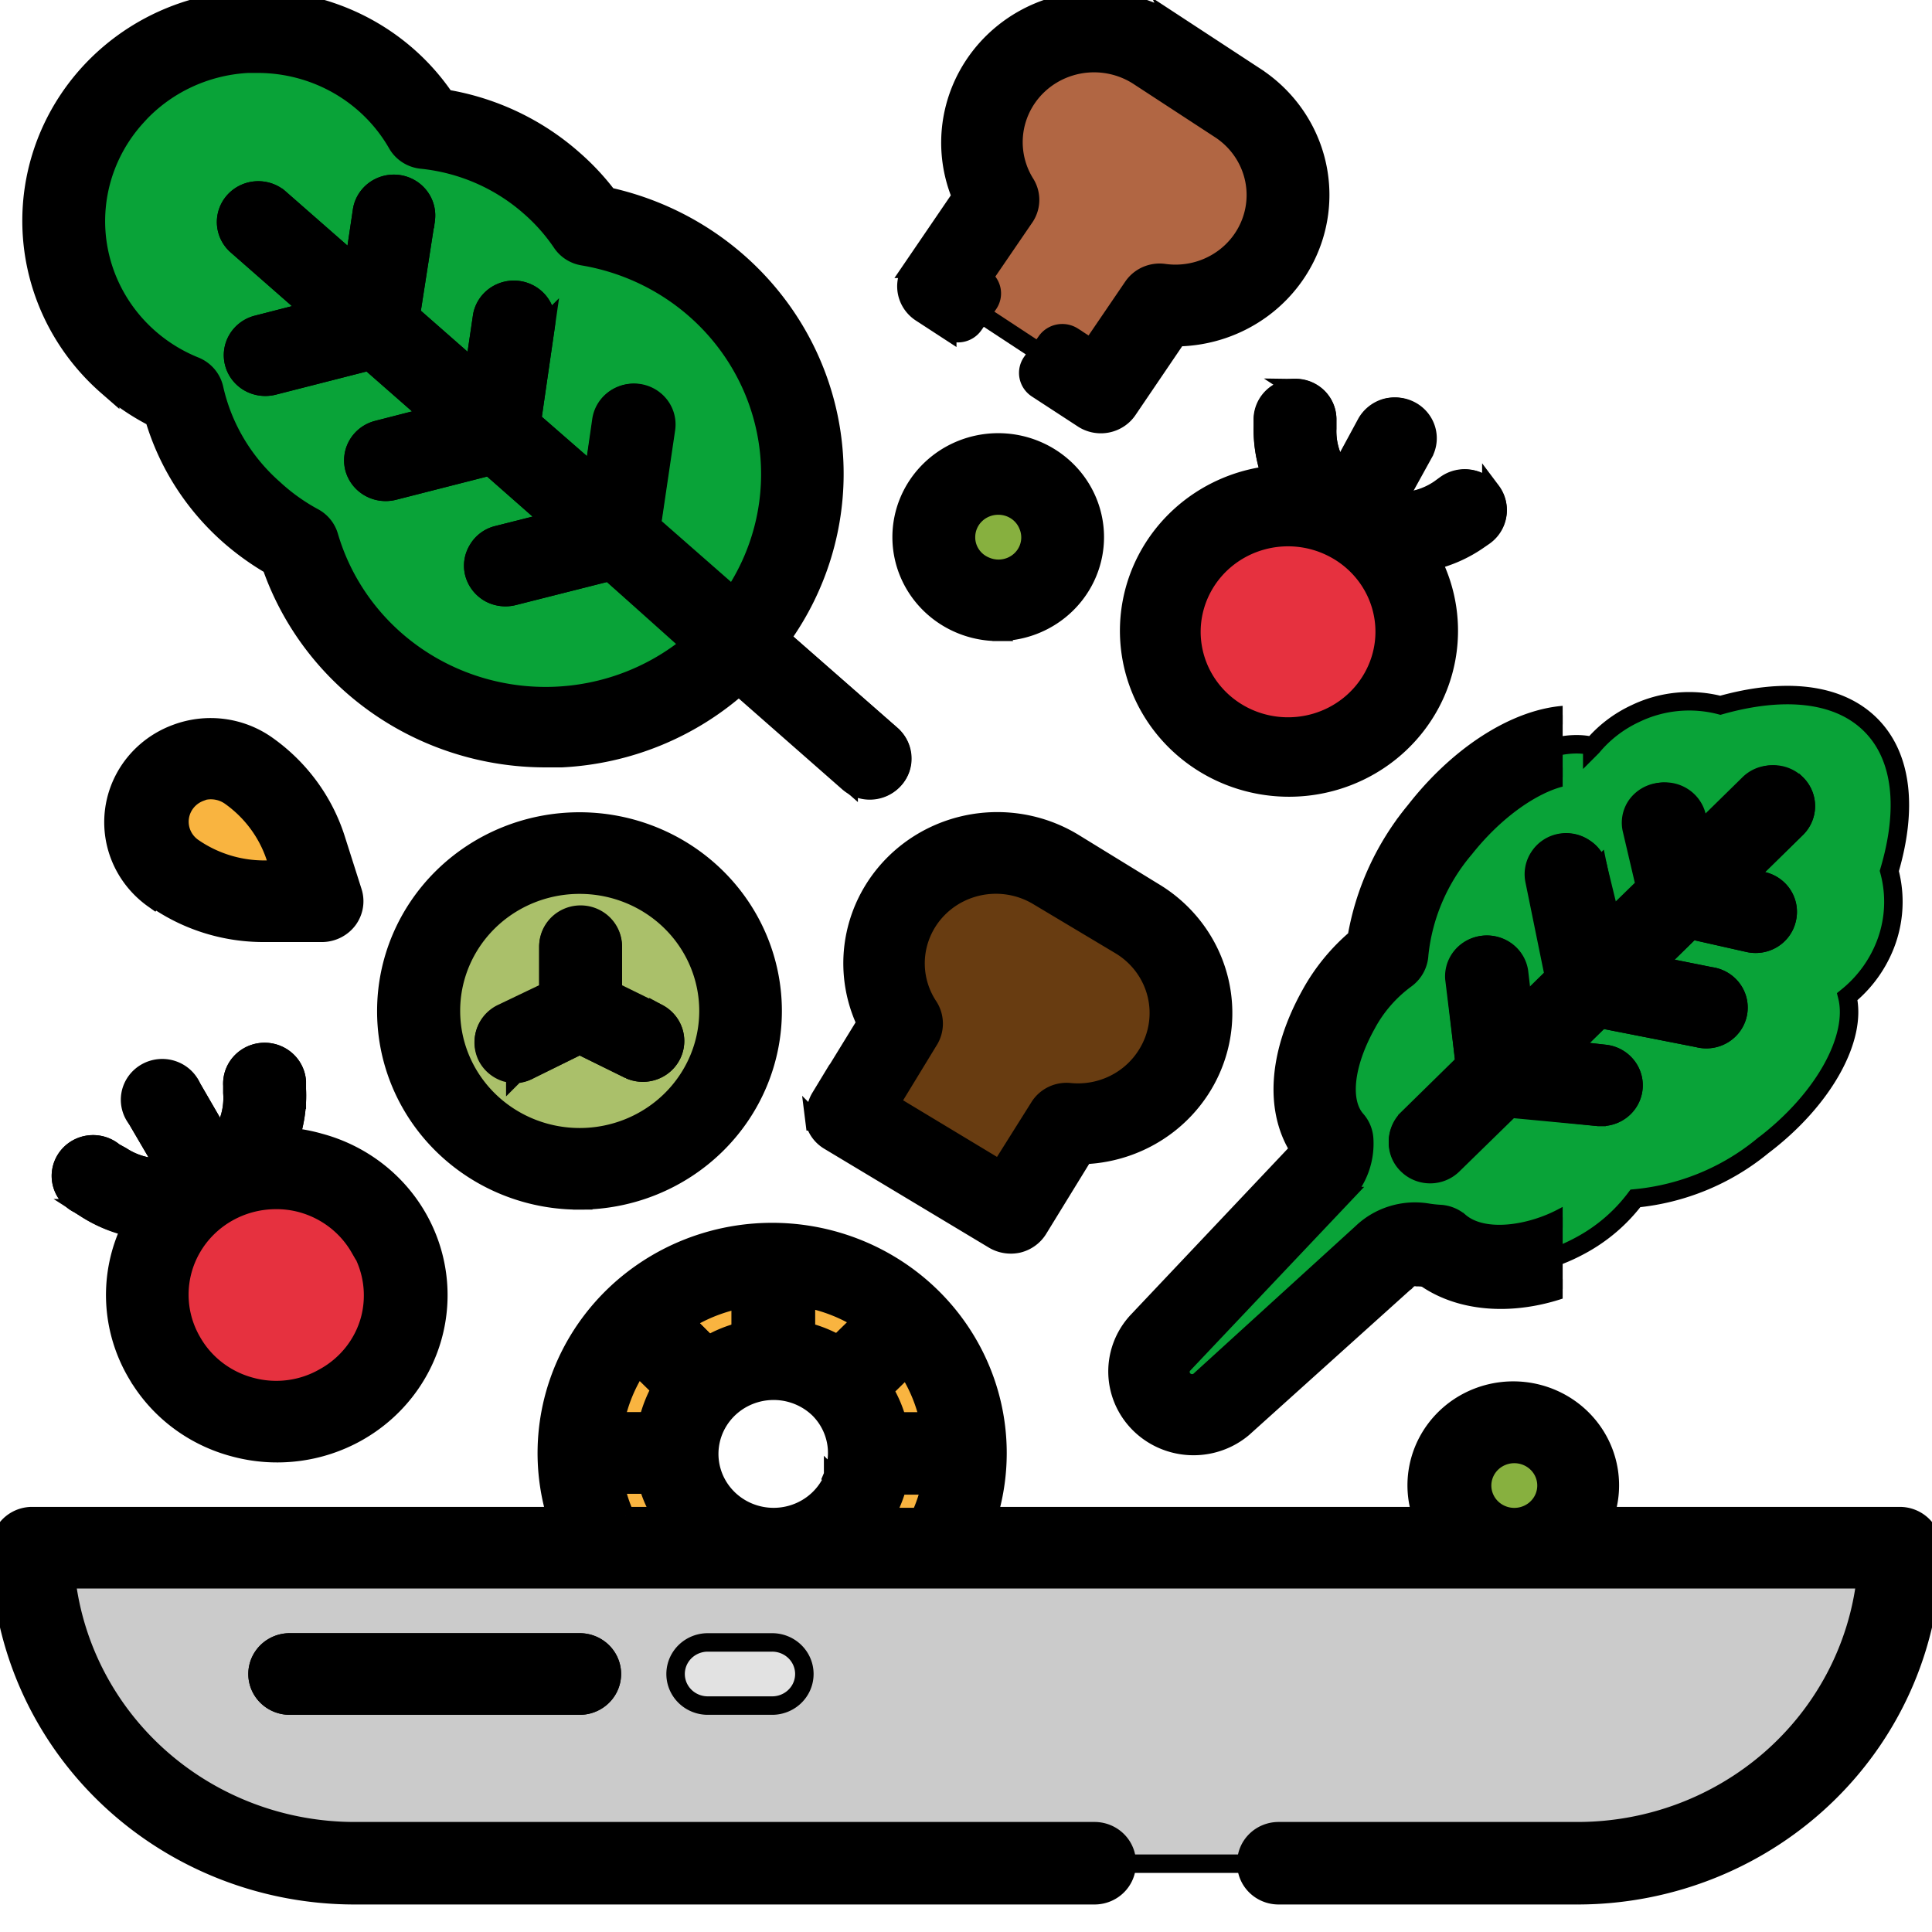 <svg width="104.62" height="104.62" xmlns="http://www.w3.org/2000/svg">
 <defs>
  <clipPath transform="translate(0 -.23)" id="salad-bar-clip-path">
   <path id="svg_1" d="m0,0l84.62,0l0,84.86l-84.62,0l0,-84.86z" fill="none"/>
  </clipPath>
 </defs>
 <g>
  <title>Layer 1</title>
  <g stroke="null" data-name="Layer 2" id="salad-bar-Layer_2">
   <g stroke="null" data-name="Layer 1" id="salad-bar-Layer_1-2">
    <path stroke="null" id="svg_2" fill="#87b03f" d="m85.444,80.39a3.487,3.42 0 1 1 -3.487,-3.42a3.487,3.42 0 0 1 3.487,3.42z" class="cls-2"/>
    <path stroke="null" id="svg_3" fill="#09a338" d="m16.073,58.976l0,-0.4a1.743,1.71 0 0 0 -3.487,0.206l0,0.4a3.882,3.808 0 0 1 -0.643,2.389l-1.545,-2.668a1.743,1.71 0 1 0 -2.98,1.71l1.533,2.619a3.857,3.783 0 0 1 -2.374,-0.631l-0.396,-0.218a1.743,1.71 0 1 0 -1.916,2.825l0.346,0.218a7.418,7.276 0 0 0 11.461,-6.451z" class="cls-3"/>
    <path stroke="null" id="svg_4" fill="#e6313f" d="m22.18,70.132a7.196,7.057 0 1 1 -7.196,-7.057a7.196,7.057 0 0 1 7.196,7.057z" class="cls-4"/>
    <path stroke="null" id="svg_5" fill="#09a338" d="m31.91,12.18a12.277,12.041 0 0 0 -8.865,-5.263a10.46,10.259 0 1 0 -13.155,14.503a12.215,11.981 0 0 0 6.318,8.04a13.946,13.678 0 1 0 15.702,-17.28z" class="cls-3"/>
    <path stroke="null" id="svg_6" fill="#f9b440" d="m41.85,68.422a10.46,10.259 0 1 0 10.46,10.259a10.472,10.271 0 0 0 -10.46,-10.259zm0,15.388a5.23,5.129 0 1 1 5.23,-5.129a5.23,5.129 0 0 1 -5.23,5.129z" class="cls-5"/>
    <path stroke="null" id="svg_7" fill="#cbcbcb" d="m1.743,83.81l101.133,0a17.433,17.098 0 0 1 -17.433,17.11l-66.268,0a17.433,17.098 0 0 1 -17.433,-17.11z"/>
    <path stroke="null" id="svg_8" fill="#e2e2e2" d="m31.391,92.359l-15.702,0a1.743,1.71 0 0 1 0,-3.42l15.702,0a1.743,1.71 0 1 1 0,3.42zm10.46,0l-3.524,0a1.743,1.71 0 0 1 0,-3.42l3.487,0a1.743,1.71 0 1 1 0,3.42l0.037,0z" class="cls-7"/>
    <path stroke="null" id="svg_9" fill="#09a338" d="m86.223,40.435a6.726,6.597 0 0 1 2.337,-1.795a6.59,6.463 0 0 1 4.599,-0.449c3.4,-0.958 6.342,-0.703 8.11,1.031s2.028,4.608 1.039,7.943a6.639,6.512 0 0 1 -0.445,4.511a6.899,6.766 0 0 1 -1.83,2.292c0.544,2.207 -1.236,5.554 -4.587,8.088a12.611,12.369 0 0 1 -6.886,2.838a9.174,8.998 0 0 1 -3.017,2.571c-2.807,1.516 -5.91,1.467 -7.579,0a6.614,6.488 0 0 1 -0.865,-0.097a2.374,2.328 0 0 0 -2.077,0.643l-8.902,8.003a2.374,2.328 0 0 1 -3.338,-3.298l8.654,-9.167a2.473,2.425 0 0 0 0.692,-1.807c-1.459,-1.637 -1.236,-4.378 0.346,-7.142a8.877,8.707 0 0 1 2.621,-2.947a12.549,12.308 0 0 1 2.881,-6.754c2.596,-3.25 5.996,-5.045 8.246,-4.499l0,0.036z" class="cls-3"/>
    <path stroke="null" id="svg_10" fill="#067f36" d="m97.165,42.46a1.719,1.686 0 0 0 -2.473,0l-2.708,2.656l-0.223,-0.934a1.756,1.722 0 0 0 -3.177,-0.521a1.706,1.673 0 0 0 -0.21,1.298l0.705,3.007l-1.953,1.904l-0.581,-2.85a1.669,1.637 0 0 0 -0.742,-1.091a1.731,1.698 0 0 0 -2.671,1.758l1.051,5.154l-1.706,1.673l-0.223,-1.904a1.743,1.71 0 0 0 -3.462,0.376l0.519,4.62l-3.103,3.044a1.743,1.71 0 0 0 -0.507,1.213a1.694,1.661 0 0 0 0.507,1.213a1.743,1.71 0 0 0 2.473,0l3.116,-3.044l4.748,0.449l0.198,0a1.743,1.71 0 0 0 0.185,-3.407l-1.941,-0.218l1.706,-1.673l5.254,1.031a1.743,1.71 0 1 0 0.68,-3.347l-2.967,-0.594l1.941,-1.904l3.066,0.691a1.731,1.698 0 0 0 2.089,-1.273a1.743,1.71 0 0 0 -1.236,-2.061l-0.952,-0.206l2.708,-2.656a1.743,1.71 0 0 0 0,-2.425l-0.111,0.024z" class="cls-8"/>
    <path stroke="null" id="svg_11" fill="#09a338" d="m80.758,26.659a1.743,1.71 0 0 0 -2.473,-0.424l-0.334,0.243a3.845,3.771 0 0 1 -2.361,0.679l1.459,-2.644a1.743,1.71 0 0 0 -2.028,-2.425a1.78,1.746 0 0 0 -1.039,0.837l-1.409,2.607a3.845,3.771 0 0 1 -0.705,-2.316l0,-0.449a1.719,1.686 0 0 0 -1.681,-1.758a1.743,1.71 0 0 0 -1.805,1.649l0,0.4a7.418,7.276 0 0 0 11.622,6.184l0.334,-0.23a1.743,1.71 0 0 0 0.42,-2.425l0,0.073z" class="cls-3"/>
    <path stroke="null" id="svg_12" fill="#067f36" d="m48.218,39.743l-12.92,-11.326l0.767,-5.19a1.743,1.71 0 0 0 -3.462,-0.485l-0.457,2.935l-3.338,-2.91l0.754,-5.202a1.743,1.71 0 0 0 -3.449,-0.473l-0.433,2.935l-3.425,-3.007l0.804,-5.166a1.743,1.71 0 0 0 -3.449,-0.485l-0.433,2.91l-4.068,-3.565a1.743,1.71 0 0 0 -2.324,2.547l4.068,3.565l-2.93,0.752a1.743,1.71 0 0 0 -0.445,3.129a1.768,1.734 0 0 0 1.323,0.182l5.18,-1.322l3.375,2.959l-2.93,0.752a1.743,1.71 0 0 0 -1.236,2.086a1.756,1.722 0 0 0 2.139,1.213l5.18,-1.322l3.375,2.971l-2.93,0.74a1.694,1.661 0 0 0 -1.076,0.788a1.719,1.686 0 0 0 -0.198,1.298a1.78,1.746 0 0 0 0.816,1.055a1.768,1.734 0 0 0 1.323,0.17l5.18,-1.31l12.957,11.362a1.756,1.722 0 0 0 1.236,0.437a1.743,1.71 0 0 0 1.236,-0.57a1.694,1.661 0 0 0 0.433,-1.213a1.743,1.71 0 0 0 -0.643,-1.237z" class="cls-8"/>
    <path stroke="null" id="svg_13" fill="#b16643" d="m67.035,5.572l-4.352,-2.838a6.108,5.99 0 0 0 -8.654,8.052l-3.202,4.705l8.654,5.687l3.227,-4.753a6.108,5.99 0 0 0 4.278,-10.914l0.049,0.061z"/>
    <path stroke="null" id="svg_14" fill="#683c11" d="m61.595,49.747l-4.463,-2.728a6.108,5.99 0 0 0 -8.296,8.488l-3.029,4.85l8.914,5.348l3.041,-4.85a6.108,5.99 0 0 0 3.833,-11.059l0,-0.049z"/>
    <path stroke="null" id="svg_15" fill="#87b03f" d="m57.54,29.084a3.487,3.42 0 1 1 -3.487,-3.42a3.487,3.42 0 0 1 3.487,3.42z" class="cls-2"/>
    <path stroke="null" id="svg_16" fill="#f9b440" d="m17.433,48.753l-0.89,-2.838a8.321,8.161 0 0 0 -3.091,-4.208a3.499,3.432 0 0 0 -3.264,-0.437a3.499,3.432 0 0 0 -2.263,3.08a3.487,3.42 0 0 0 1.447,2.898a8.259,8.1 0 0 0 5.032,1.552l3.029,-0.049z" class="cls-5"/>
    <path stroke="null" id="svg_17" fill="#aac06a" d="m40.107,54.743a8.729,8.561 0 1 1 -8.654,-8.561a8.716,8.549 0 0 1 8.654,8.561z"/>
    <path stroke="null" id="svg_18" fill="#e2e2e2" d="m35.656,54.925l-2.473,-1.213l0,-2.425a1.743,1.71 0 0 0 -3.487,0l0,2.425l-2.535,1.213a1.719,1.686 0 0 0 -0.878,0.982a1.78,1.746 0 0 0 0.087,1.31a1.756,1.722 0 0 0 1.026,0.861a1.731,1.698 0 0 0 1.286,-0.146l2.708,-1.334l2.708,1.334a1.743,1.71 0 0 0 1.558,-3.056l0,0.049z" class="cls-7"/>
    <path stroke="null" id="svg_19" fill="#fbc665" d="m36.621,78.681a5.217,5.117 0 0 1 0.297,-1.71l-5.378,0a10.311,10.113 0 0 0 0,3.42l5.378,0a5.217,5.117 0 0 1 -0.297,-1.71zm15.541,-1.71l-5.378,0a5.267,5.166 0 0 1 0,3.42l5.378,0a10.311,10.113 0 0 0 0,-3.42zm-12.598,-2.922l-3.709,-3.723a10.62,10.416 0 0 0 -2.473,2.425l3.709,3.723a5.267,5.166 0 0 1 2.473,-2.425zm7.01,2.425l3.796,-3.735a10.336,10.138 0 0 0 -2.473,-2.425l-3.808,3.723a5.267,5.166 0 0 1 2.473,2.425l0.012,0.012zm-4.723,-2.922a5.217,5.117 0 0 1 1.743,0.291l0,-5.275a10.311,10.113 0 0 0 -3.487,0l0,5.275a5.217,5.117 0 0 1 1.743,-0.291z"/>
    <path stroke="null" id="svg_20" fill="#e6313f" d="m76.728,34.214a6.985,6.851 0 1 1 -6.973,-6.839a6.973,6.839 0 0 1 6.973,6.839z" class="cls-4"/>
    <path stroke="null" id="svg_21" d="m102.877,82.1l-15.986,0a5.23,5.129 0 1 0 -9.891,0l-23.491,0a12.203,11.969 0 1 0 -23.392,0l-28.436,0a1.743,1.71 0 0 0 -1.681,1.71a19.201,18.832 0 0 0 19.176,18.82l40.095,0a1.743,1.71 0 0 0 1.743,-1.71a1.743,1.71 0 0 0 -1.743,-1.758l-40.095,0a15.726,15.425 0 0 1 -15.59,-13.642l97.449,0a15.714,15.412 0 0 1 -15.59,13.642l-16.209,0a1.743,1.71 0 0 0 -1.743,1.71a1.743,1.71 0 0 0 1.743,1.758l16.209,0a19.201,18.832 0 0 0 19.176,-18.82a1.743,1.71 0 0 0 -1.743,-1.71zm-69.013,0a8.432,8.27 0 0 1 -0.556,-1.71l1.78,0a6.849,6.718 0 0 0 0.767,1.71l-1.991,0zm1.236,-5.117l-1.793,0a8.654,8.488 0 0 1 1.236,-2.995l1.236,1.213a7.418,7.276 0 0 0 -0.692,1.783l0.012,0zm1.991,-5.433a8.654,8.488 0 0 1 3.066,-1.213l0,1.758a6.701,6.572 0 0 0 -1.793,0.728l-1.273,-1.273zm8.024,8.488a3.487,3.42 0 1 1 -0.754,-3.723a3.462,3.395 0 0 1 0.705,3.674l0.049,0.049zm0.321,-7.203a6.701,6.572 0 0 0 -1.793,-0.728l0,-1.807a8.654,8.488 0 0 1 3.054,1.213l-1.261,1.322zm4.451,9.313l-2.003,0a6.726,6.597 0 0 0 0.717,-1.71l1.793,0a8.432,8.27 0 0 1 -0.556,1.661l0.049,0.049zm0.556,-5.129l-1.842,0a6.701,6.572 0 0 0 -0.742,-1.758l1.236,-1.213a8.654,8.488 0 0 1 1.236,2.995l0.111,-0.024zm33.171,4.074a1.743,1.71 0 1 1 -2.275,-2.231a1.743,1.71 0 0 1 2.275,2.231z"/>
    <path stroke="null" id="svg_22" d="m15.689,92.359l15.702,0a1.743,1.71 0 1 0 0,-3.42l-15.702,0a1.743,1.71 0 0 0 0,3.42z"/>
    <g stroke="null" id="svg_23" clip-path="url(#salad-bar-clip-path)">
     <path stroke="null" id="svg_24" d="m38.327,92.359l3.487,0a1.743,1.71 0 1 0 0,-3.42l-3.487,0a1.743,1.71 0 0 0 0,3.42zm38.327,-48.481a15.071,14.782 0 0 0 -3.19,6.924a10.979,10.768 0 0 0 -2.473,3.007c-1.793,3.201 -2.015,6.281 -0.631,8.428a0.581,0.57 0 0 1 -0.111,0.146l-8.654,9.155a4.117,4.038 0 0 0 5.712,5.796l8.889,-8.003a0.593,0.582 0 0 1 0.544,-0.17c0.161,0 0.334,0 0.495,0.073c2.324,1.589 5.885,1.528 9.1,-0.194a11.238,11.023 0 0 0 3.066,-2.425a14.91,14.624 0 0 0 7.047,-3.129c3.4,-2.595 5.428,-5.99 5.353,-8.767a8.654,8.488 0 0 0 1.57,-2.219a8.407,8.246 0 0 0 0.68,-5.214c1.039,-3.893 0.47,-7.142 -1.607,-9.192s-5.403,-2.607 -9.372,-1.589a8.382,8.222 0 0 0 -5.316,0.667a9.038,8.864 0 0 0 -2.263,1.54c-2.782,-0.182 -6.231,1.831 -8.84,5.166zm9.211,-1.783a1.756,1.722 0 0 0 1.768,-0.582a5.007,4.911 0 0 1 1.731,-1.334a4.834,4.741 0 0 1 3.363,-0.34a1.78,1.746 0 0 0 0.952,0c2.893,-0.825 5.168,-0.618 6.392,0.582s1.447,3.432 0.606,6.269a1.78,1.746 0 0 0 0,0.934a4.76,4.669 0 0 1 -0.334,3.31a5.081,4.984 0 0 1 -1.434,1.71a1.719,1.686 0 0 0 -0.593,1.734c0.334,1.358 -1.063,4.099 -3.969,6.33a11.016,10.804 0 0 1 -5.873,2.425a1.706,1.673 0 0 0 -1.36,0.715a7.196,7.057 0 0 1 -2.473,2.061c-1.756,0.946 -4.315,1.358 -5.601,0.255a1.768,1.734 0 0 0 -1.051,-0.424a6.355,6.233 0 0 1 -0.68,-0.073a4.117,4.038 0 0 0 -3.561,1.091l-8.815,8.028a0.631,0.618 0 0 1 -0.878,-0.873l8.654,-9.143a4.167,4.087 0 0 0 1.162,-3.104a1.768,1.734 0 0 0 -0.42,-1.019c-0.878,-0.982 -0.655,-3.019 0.556,-5.19a7.418,7.276 0 0 1 2.102,-2.425a1.793,1.758 0 0 0 0.742,-1.346a10.855,10.647 0 0 1 2.473,-5.748c2.275,-2.862 5.069,-4.232 6.466,-3.893l0.074,0.049z"/>
    </g>
    <path stroke="null" id="svg_25" d="m79.312,57.545l-3.103,3.044a1.793,1.758 0 0 0 -0.507,1.213a1.768,1.734 0 0 0 0.507,1.213a1.743,1.71 0 0 0 2.473,0l3.116,-3.044l4.748,0.509l0.198,0a1.743,1.71 0 0 0 0.185,-3.407l-1.941,-0.218l1.706,-1.673l5.254,1.031a1.743,1.71 0 1 0 0.68,-3.347l-2.967,-0.594l1.941,-1.904l3.066,0.691a1.731,1.698 0 0 0 2.089,-1.273a1.743,1.71 0 0 0 -1.236,-2.061l-0.952,-0.206l2.708,-2.656a1.743,1.71 0 0 0 -2.473,-2.425l-2.708,2.656l-0.223,-0.922a1.756,1.722 0 0 0 -3.177,-0.521a1.706,1.673 0 0 0 -0.21,1.298l0.705,3.007l-1.953,1.904l-0.692,-2.838a1.694,1.661 0 0 0 -0.729,-1.091a1.731,1.698 0 0 0 -2.473,0.473a1.743,1.71 0 0 0 -0.247,1.285l1.051,5.154l-1.706,1.673l-0.223,-1.904a1.743,1.71 0 0 0 -3.462,0.376l0.556,4.559zm-71.894,16.855a8.654,8.488 0 0 0 5.292,3.99a8.716,8.549 0 1 0 4.599,-16.516a8.902,8.731 0 0 0 -1.583,-0.303a7.554,7.409 0 0 0 0.346,-2.595l0,-0.4a1.743,1.71 0 0 0 -3.487,0.206l0,0.4a3.882,3.808 0 0 1 -0.643,2.389l-1.545,-2.668a1.743,1.71 0 0 0 -2.98,1.71l1.533,2.619a3.857,3.783 0 0 1 -2.374,-0.631l-0.396,-0.218a1.743,1.71 0 1 0 -1.916,2.825l0.346,0.218a7.332,7.191 0 0 0 2.473,1.043a8.654,8.488 0 0 0 0.334,7.931zm12.079,-6.839a5.279,5.178 0 0 1 0.532,3.905a5.193,5.093 0 0 1 -2.473,3.116a5.131,5.032 0 0 1 -3.969,0.509a5.193,5.093 0 0 1 -3.177,-2.425a5.23,5.129 0 0 1 4.525,-7.688a5.069,4.972 0 0 1 1.36,0.17a5.217,5.117 0 0 1 3.177,2.425l0.025,-0.012zm50.703,-46.516a1.756,1.722 0 0 0 -1.805,1.649l0,0.4a7.604,7.458 0 0 0 0.408,2.631a8.654,8.488 0 1 0 8.741,4.644a7.319,7.179 0 0 0 2.473,-1.091l0.334,-0.23a1.743,1.71 0 0 0 -2.003,-2.813l-0.334,0.243a3.845,3.771 0 0 1 -2.361,0.679l1.459,-2.644a1.743,1.71 0 0 0 -2.028,-2.425a1.78,1.746 0 0 0 -1.039,0.837l-1.471,2.607a3.845,3.771 0 0 1 -0.705,-2.316l0,-0.449a1.756,1.722 0 0 0 -0.47,-1.213a1.731,1.698 0 0 0 -1.236,-0.534l0.037,0.024zm4.142,15.619a5.23,5.129 0 1 1 -2.102,-6.96a5.217,5.117 0 0 1 2.102,6.96zm-68.531,-15.752a12.364,12.126 0 0 0 2.535,1.71a13.934,13.666 0 0 0 4.105,6.403a14.391,14.115 0 0 0 2.238,1.601a15.689,15.388 0 0 0 14.836,10.429l0.89,0a15.529,15.231 0 0 0 9.594,-3.893l5.922,5.202a1.756,1.722 0 0 0 1.236,0.437a1.743,1.71 0 0 0 1.236,-0.57a1.694,1.661 0 0 0 0.433,-1.213a1.743,1.71 0 0 0 -0.618,-1.273l-5.922,-5.19a15.689,15.388 0 0 0 -9.372,-23.913a13.464,13.205 0 0 0 -1.879,-2.013a13.773,13.509 0 0 0 -6.936,-3.286a12.215,11.981 0 1 0 -18.298,15.57zm1.607,-14.624a8.654,8.488 0 0 1 6.009,-2.838l0.495,0a8.654,8.488 0 0 1 7.579,4.329a1.719,1.686 0 0 0 1.335,0.861a10.361,10.162 0 0 1 5.848,2.547a10.163,9.968 0 0 1 1.731,1.952a1.719,1.686 0 0 0 1.162,0.74a12.203,11.969 0 0 1 8.098,18.42l-4.401,-3.868l0.754,-5.19a1.743,1.71 0 0 0 -3.462,-0.485l-0.42,2.922l-3.338,-2.91l0.754,-5.202a1.743,1.71 0 0 0 -3.449,-0.473l-0.433,2.935l-3.425,-3.007l0.804,-5.166a1.743,1.71 0 0 0 -3.449,-0.485l-0.433,2.91l-4.068,-3.565a1.743,1.71 0 0 0 -2.324,2.547l4.068,3.565l-2.93,0.752a1.743,1.71 0 0 0 -0.445,3.129a1.768,1.734 0 0 0 1.323,0.182l5.18,-1.322l3.375,2.959l-2.93,0.752a1.743,1.71 0 0 0 -1.236,2.086a1.756,1.722 0 0 0 2.139,1.213l5.18,-1.322l3.375,2.971l-2.93,0.74a1.694,1.661 0 0 0 -1.076,0.788a1.719,1.686 0 0 0 -0.198,1.298a1.78,1.746 0 0 0 0.816,1.055a1.768,1.734 0 0 0 1.323,0.17l5.18,-1.31l4.389,3.929a12.203,11.969 0 0 1 -19.571,-5.857a1.731,1.698 0 0 0 -0.865,-1.043a10.62,10.416 0 0 1 -2.114,-1.516a10.447,10.247 0 0 1 -3.239,-5.433a1.743,1.71 0 0 0 -1.014,-1.213a8.654,8.488 0 0 1 -3.165,-13.545zm60.581,-2.134l-4.352,-2.85a7.851,7.7 0 0 0 -11.597,9.337l-2.671,3.917a1.892,1.855 0 0 0 -0.235,0.497a1.756,1.722 0 0 0 0.717,1.88l1.434,0.934a1.039,1.019 0 0 0 1.434,-0.267l0.791,-1.128a1.039,1.019 0 0 0 -0.272,-1.431l2.263,-3.31a1.731,1.698 0 0 0 0,-1.819a4.364,4.281 0 0 1 6.182,-5.76l4.364,2.85a4.352,4.268 0 0 1 -3.004,7.785a1.743,1.71 0 0 0 -1.706,0.74l-2.263,3.323l-0.989,-0.643a1.051,1.031 0 0 0 -1.434,0.279l-0.791,1.116a1.051,1.031 0 0 0 0.272,1.443l2.473,1.613a1.756,1.722 0 0 0 2.473,-0.485l2.658,-3.917a7.851,7.7 0 0 0 4.253,-14.103zm-23.886,56.569a1.719,1.686 0 0 0 0.779,1.055l8.926,5.36a1.805,1.77 0 0 0 1.311,0.206a1.768,1.734 0 0 0 1.088,-0.776l2.473,-4.026a7.838,7.688 0 0 0 3.783,-14.248l-4.364,-2.68a7.838,7.688 0 0 0 -11.214,9.786l-2.473,4.026a1.768,1.734 0 0 0 -0.198,1.298l-0.111,0zm6.182,-4.378a1.78,1.746 0 0 0 0,-1.831a4.352,4.268 0 0 1 5.922,-5.978l4.463,2.668a4.377,4.293 0 0 1 1.434,5.881a4.364,4.281 0 0 1 -4.167,2.061a1.731,1.698 0 0 0 -1.669,0.8l-2.127,3.383l-5.934,-3.577l2.077,-3.407zm3.759,-22.13a5.23,5.129 0 1 0 -5.23,-5.129a5.23,5.129 0 0 0 5.23,5.129zm0,-6.839a1.719,1.686 0 0 1 1.607,1.055a1.731,1.698 0 0 1 -2.275,2.231a1.719,1.686 0 0 1 -1.076,-1.576a1.743,1.71 0 0 1 1.743,-1.71zm-45.708,21.257a10.101,9.907 0 0 0 5.922,1.88l3.202,0a1.768,1.734 0 0 0 1.385,-0.715a1.743,1.71 0 0 0 0.247,-1.504l-0.903,-2.838a10.089,9.895 0 0 0 -3.709,-5.081a5.217,5.117 0 0 0 -4.945,-0.655a5.23,5.129 0 0 0 -1.236,8.961l0.037,-0.049zm2.473,-5.748a1.793,1.758 0 0 1 1.632,0.218a6.701,6.572 0 0 1 2.473,3.335l0.21,0.655l-0.705,0a6.689,6.56 0 0 1 -3.993,-1.213a1.743,1.71 0 0 1 0.408,-2.983l-0.025,-0.012zm20.573,22.118a10.46,10.259 0 1 0 -10.472,-10.259a10.435,10.235 0 0 0 10.472,10.259zm0,-17.098a6.973,6.839 0 1 1 -6.973,6.839a6.961,6.827 0 0 1 6.973,-6.839z"/>
    <path stroke="null" id="svg_26" d="m27.904,58.163a1.719,1.686 0 0 0 0.779,-0.23l2.708,-1.334l2.708,1.334a1.743,1.71 0 0 0 1.558,-3.056l-2.473,-1.213l0,-2.425a1.743,1.71 0 0 0 -3.487,0l0,2.425l-2.535,1.213a1.743,1.71 0 0 0 0.791,3.238l-0.049,0.049z"/>
   </g>
  </g>
 </g>
</svg>